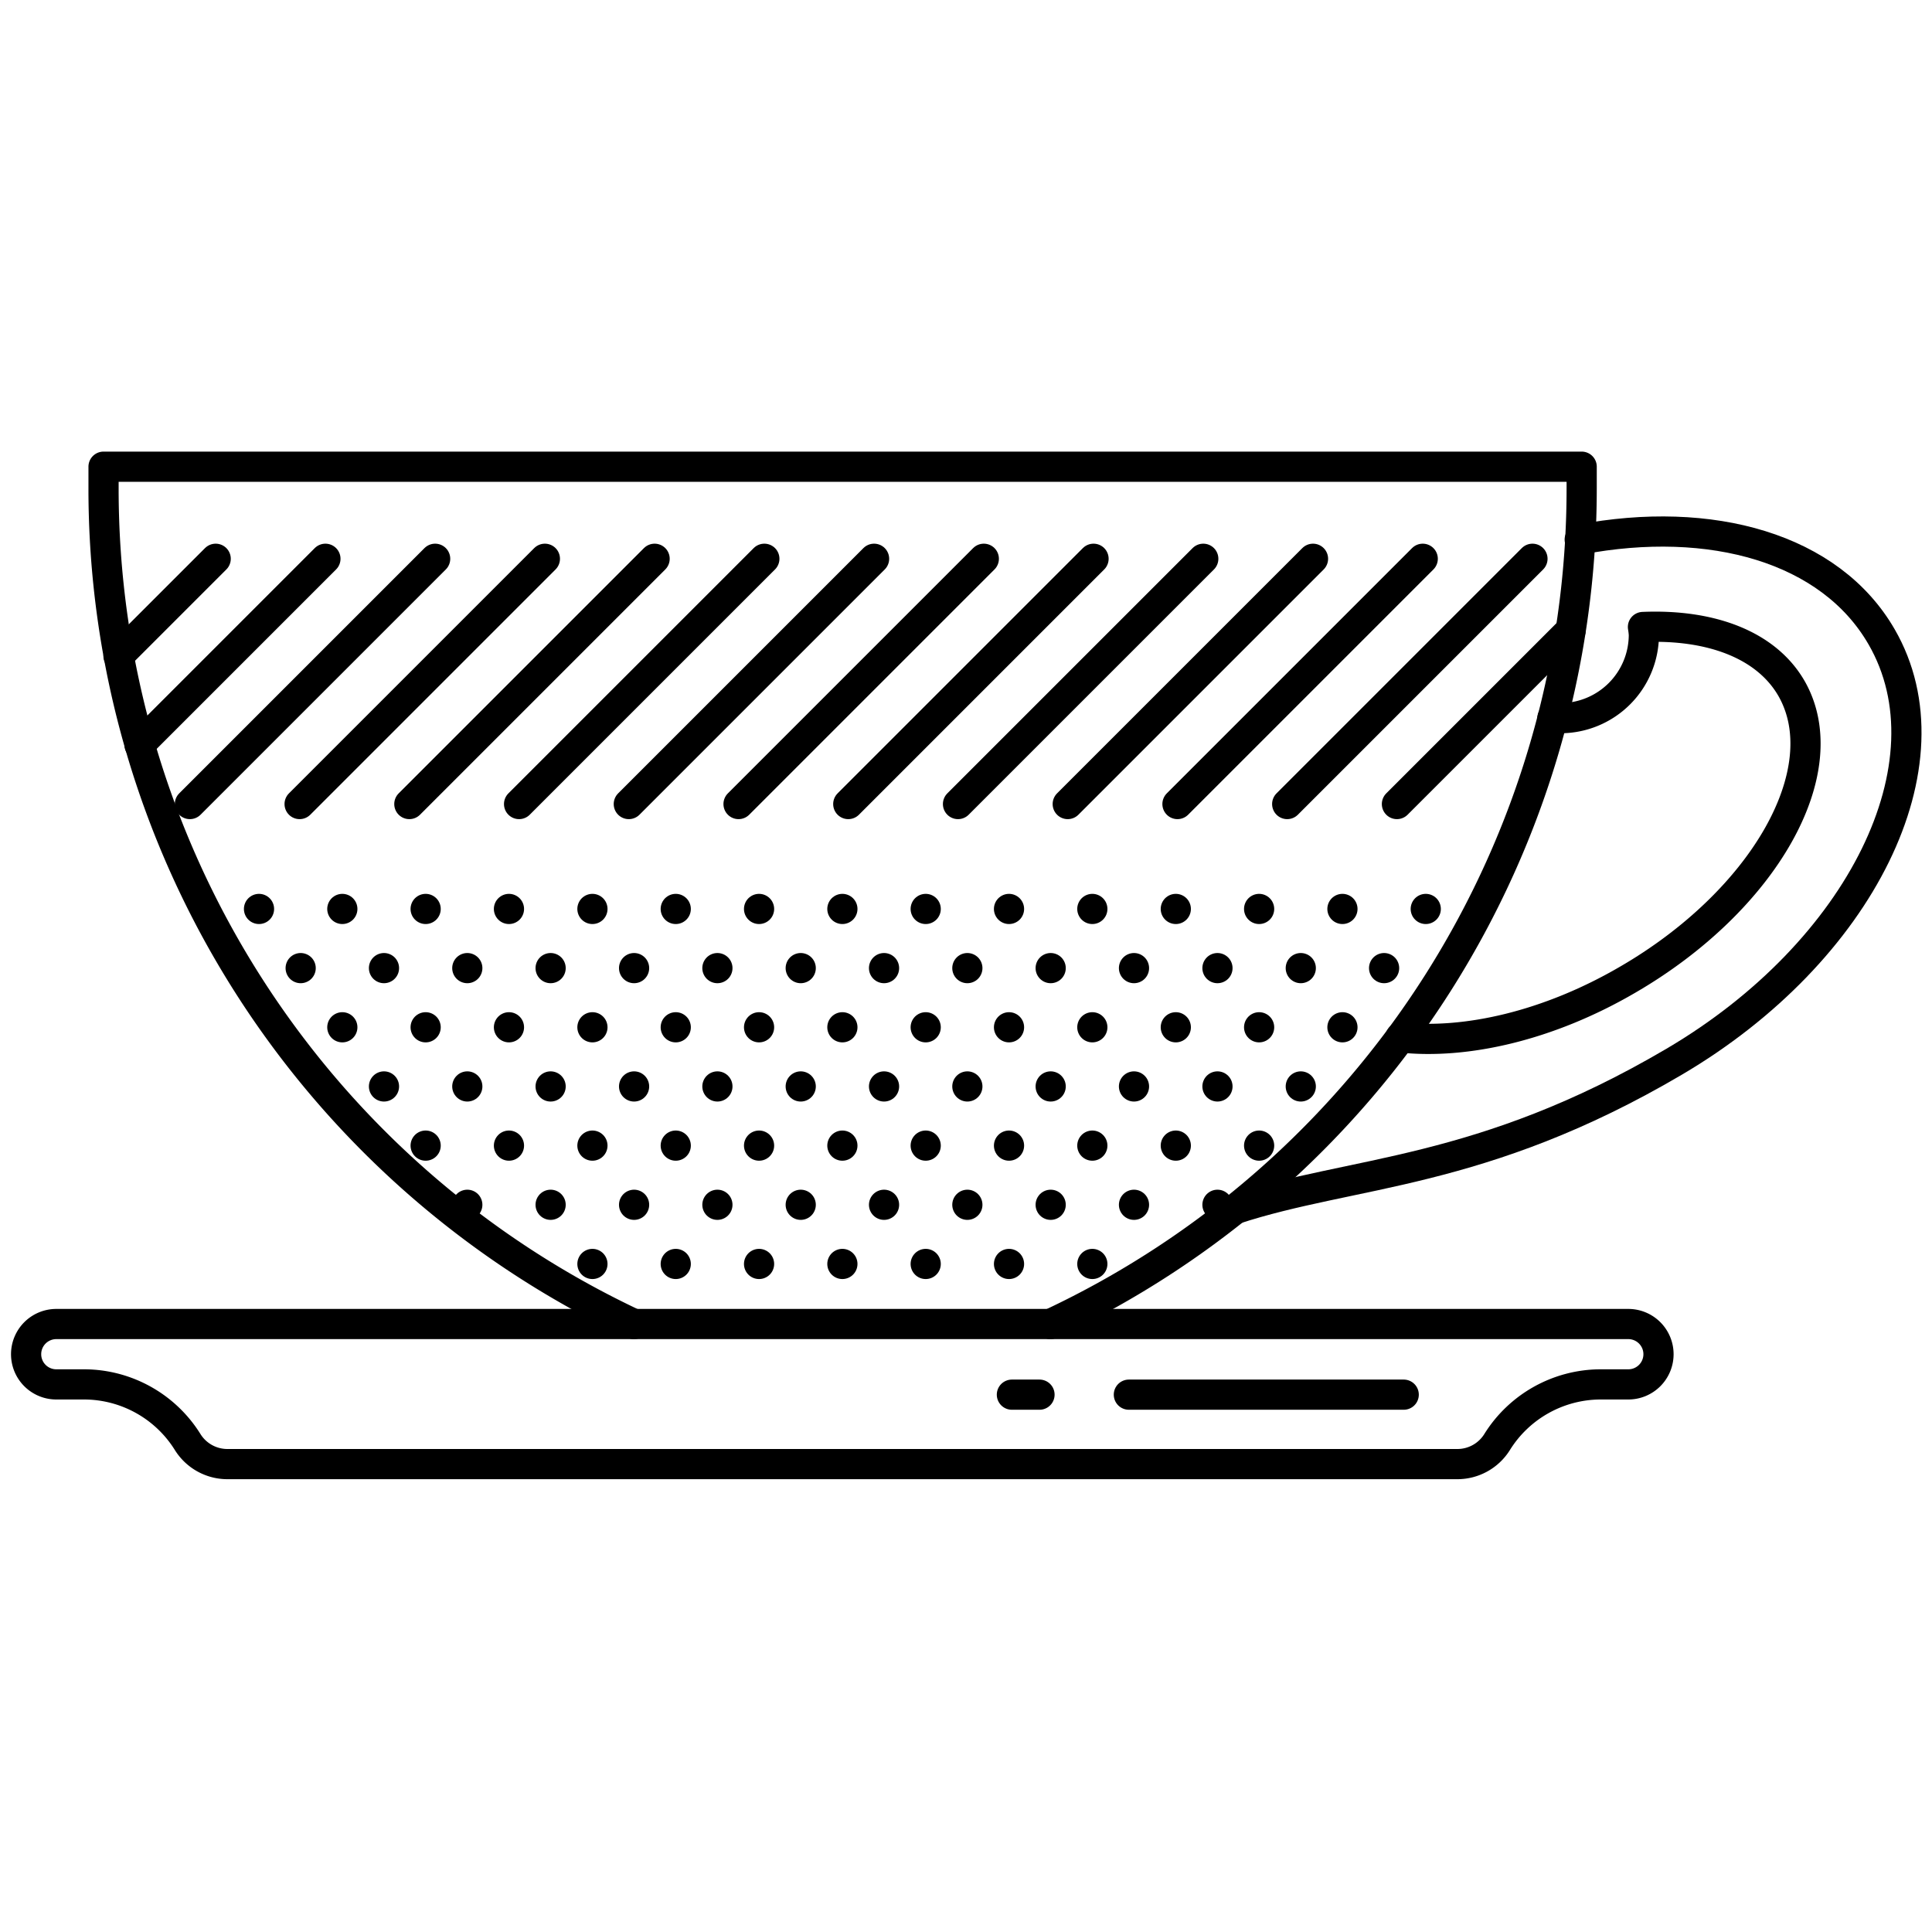 <svg id="Layer_1" data-name="Layer 1" xmlns="http://www.w3.org/2000/svg" viewBox="0 0 128 128"><defs><style>.cls-1{fill:none;stroke:#000;stroke-linecap:round;stroke-linejoin:round;stroke-width:2px;}</style></defs><title>iStar_Design_Coffee_LineIcons_Live-24</title><path class="cls-1" d="M107.88,87.72H3.73a2,2,0,0,0-2,2h0a2,2,0,0,0,2,2H5.56a8.1,8.1,0,0,1,6.88,3.83h0a3.1,3.1,0,0,0,2.62,1.45H96.55a3.1,3.1,0,0,0,2.63-1.45h0a8.1,8.1,0,0,1,6.88-3.83h1.82a2,2,0,0,0,2-2h0A2,2,0,0,0,107.88,87.72Z"/><line class="cls-1" x1="93" y1="92.4" x2="74.79" y2="92.4"/><line class="cls-1" x1="68.87" y1="92.4" x2="67.04" y2="92.4"/><path class="cls-1" d="M69.59,87.72a61.14,61.14,0,0,0,35.2-55.36c0-.48,0-1,0-1.44H6.86c0,.48,0,1,0,1.44A61.14,61.14,0,0,0,42,87.72"/><path class="cls-1" d="M92.78,68.73c4.32.48,9.8-.77,15-3.79,9.14-5.28,14-13.93,10.91-19.33-1.68-2.91-5.37-4.26-9.84-4.07a4.35,4.35,0,0,1,.06.52,5.53,5.53,0,0,1-5.53,5.52,4.73,4.73,0,0,1-.53,0"/><path class="cls-1" d="M81.79,80.12c7.81-2.57,16.32-2.24,29.13-9.78,12.37-7.28,18.58-19.78,13.74-28.15-3.39-5.88-11.28-8.1-20-6.44"/><line class="cls-1" x1="17.16" y1="60.22" x2="17.16" y2="60.22"/><line class="cls-1" x1="22.68" y1="60.22" x2="22.68" y2="60.22"/><line class="cls-1" x1="28.2" y1="60.22" x2="28.2" y2="60.22"/><line class="cls-1" x1="33.72" y1="60.22" x2="33.72" y2="60.22"/><line class="cls-1" x1="39.25" y1="60.22" x2="39.25" y2="60.22"/><line class="cls-1" x1="44.77" y1="60.22" x2="44.77" y2="60.22"/><line class="cls-1" x1="50.29" y1="60.22" x2="50.29" y2="60.22"/><line class="cls-1" x1="55.81" y1="60.22" x2="55.81" y2="60.22"/><line class="cls-1" x1="61.33" y1="60.22" x2="61.33" y2="60.22"/><line class="cls-1" x1="66.85" y1="60.22" x2="66.85" y2="60.22"/><line class="cls-1" x1="72.37" y1="60.22" x2="72.37" y2="60.22"/><line class="cls-1" x1="77.9" y1="60.22" x2="77.9" y2="60.22"/><line class="cls-1" x1="83.42" y1="60.22" x2="83.42" y2="60.22"/><line class="cls-1" x1="88.94" y1="60.22" x2="88.94" y2="60.22"/><line class="cls-1" x1="94.46" y1="60.22" x2="94.46" y2="60.22"/><line class="cls-1" x1="19.92" y1="64.14" x2="19.92" y2="64.14"/><line class="cls-1" x1="25.44" y1="64.14" x2="25.44" y2="64.14"/><line class="cls-1" x1="30.96" y1="64.14" x2="30.96" y2="64.14"/><line class="cls-1" x1="36.48" y1="64.14" x2="36.48" y2="64.14"/><line class="cls-1" x1="42.01" y1="64.14" x2="42.01" y2="64.14"/><line class="cls-1" x1="47.53" y1="64.14" x2="47.53" y2="64.14"/><line class="cls-1" x1="53.05" y1="64.14" x2="53.05" y2="64.14"/><line class="cls-1" x1="58.57" y1="64.14" x2="58.57" y2="64.14"/><line class="cls-1" x1="64.09" y1="64.14" x2="64.09" y2="64.14"/><line class="cls-1" x1="69.61" y1="64.14" x2="69.61" y2="64.14"/><line class="cls-1" x1="75.13" y1="64.14" x2="75.13" y2="64.14"/><line class="cls-1" x1="80.66" y1="64.14" x2="80.66" y2="64.14"/><line class="cls-1" x1="86.18" y1="64.14" x2="86.18" y2="64.14"/><line class="cls-1" x1="91.7" y1="64.14" x2="91.7" y2="64.14"/><line class="cls-1" x1="22.68" y1="68.06" x2="22.68" y2="68.06"/><line class="cls-1" x1="28.2" y1="68.06" x2="28.2" y2="68.06"/><line class="cls-1" x1="33.72" y1="68.06" x2="33.72" y2="68.06"/><line class="cls-1" x1="39.25" y1="68.06" x2="39.25" y2="68.06"/><line class="cls-1" x1="44.77" y1="68.06" x2="44.77" y2="68.06"/><line class="cls-1" x1="50.29" y1="68.06" x2="50.29" y2="68.06"/><line class="cls-1" x1="55.81" y1="68.06" x2="55.81" y2="68.06"/><line class="cls-1" x1="61.33" y1="68.06" x2="61.33" y2="68.06"/><line class="cls-1" x1="66.85" y1="68.06" x2="66.85" y2="68.06"/><line class="cls-1" x1="72.37" y1="68.06" x2="72.37" y2="68.06"/><line class="cls-1" x1="77.9" y1="68.06" x2="77.9" y2="68.06"/><line class="cls-1" x1="83.42" y1="68.06" x2="83.42" y2="68.06"/><line class="cls-1" x1="88.94" y1="68.06" x2="88.94" y2="68.06"/><line class="cls-1" x1="25.44" y1="71.98" x2="25.44" y2="71.98"/><line class="cls-1" x1="30.96" y1="71.98" x2="30.96" y2="71.98"/><line class="cls-1" x1="36.48" y1="71.98" x2="36.48" y2="71.98"/><line class="cls-1" x1="42.01" y1="71.98" x2="42.01" y2="71.98"/><line class="cls-1" x1="47.53" y1="71.98" x2="47.53" y2="71.98"/><line class="cls-1" x1="53.05" y1="71.98" x2="53.05" y2="71.98"/><line class="cls-1" x1="58.57" y1="71.98" x2="58.57" y2="71.98"/><line class="cls-1" x1="64.09" y1="71.98" x2="64.09" y2="71.98"/><line class="cls-1" x1="69.61" y1="71.98" x2="69.61" y2="71.98"/><line class="cls-1" x1="75.13" y1="71.98" x2="75.13" y2="71.98"/><line class="cls-1" x1="80.66" y1="71.98" x2="80.66" y2="71.98"/><line class="cls-1" x1="86.18" y1="71.98" x2="86.18" y2="71.98"/><line class="cls-1" x1="28.2" y1="75.9" x2="28.2" y2="75.9"/><line class="cls-1" x1="33.72" y1="75.9" x2="33.72" y2="75.9"/><line class="cls-1" x1="39.25" y1="75.9" x2="39.25" y2="75.9"/><line class="cls-1" x1="44.77" y1="75.9" x2="44.77" y2="75.9"/><line class="cls-1" x1="50.29" y1="75.9" x2="50.29" y2="75.9"/><line class="cls-1" x1="55.81" y1="75.9" x2="55.81" y2="75.9"/><line class="cls-1" x1="61.33" y1="75.9" x2="61.33" y2="75.9"/><line class="cls-1" x1="66.85" y1="75.9" x2="66.85" y2="75.9"/><line class="cls-1" x1="72.37" y1="75.9" x2="72.37" y2="75.9"/><line class="cls-1" x1="77.9" y1="75.9" x2="77.9" y2="75.9"/><line class="cls-1" x1="83.42" y1="75.9" x2="83.42" y2="75.9"/><line class="cls-1" x1="30.96" y1="79.82" x2="30.96" y2="79.82"/><line class="cls-1" x1="36.48" y1="79.82" x2="36.48" y2="79.82"/><line class="cls-1" x1="42.01" y1="79.82" x2="42.01" y2="79.82"/><line class="cls-1" x1="47.53" y1="79.82" x2="47.53" y2="79.82"/><line class="cls-1" x1="53.05" y1="79.82" x2="53.05" y2="79.82"/><line class="cls-1" x1="58.57" y1="79.82" x2="58.57" y2="79.82"/><line class="cls-1" x1="64.09" y1="79.82" x2="64.09" y2="79.82"/><line class="cls-1" x1="69.61" y1="79.82" x2="69.61" y2="79.82"/><line class="cls-1" x1="75.13" y1="79.82" x2="75.13" y2="79.82"/><line class="cls-1" x1="80.66" y1="79.82" x2="80.66" y2="79.82"/><line class="cls-1" x1="39.25" y1="83.74" x2="39.25" y2="83.74"/><line class="cls-1" x1="44.77" y1="83.74" x2="44.77" y2="83.74"/><line class="cls-1" x1="50.29" y1="83.74" x2="50.29" y2="83.74"/><line class="cls-1" x1="55.81" y1="83.74" x2="55.81" y2="83.74"/><line class="cls-1" x1="61.33" y1="83.74" x2="61.33" y2="83.74"/><line class="cls-1" x1="66.85" y1="83.74" x2="66.85" y2="83.74"/><line class="cls-1" x1="72.37" y1="83.74" x2="72.37" y2="83.74"/><line class="cls-1" x1="7.85" y1="43.46" x2="14.29" y2="37.02"/><line class="cls-1" x1="9.24" y1="49.34" x2="21.56" y2="37.02"/><line class="cls-1" x1="28.83" y1="37.02" x2="12.58" y2="53.27"/><line class="cls-1" x1="36.1" y1="37.02" x2="19.85" y2="53.27"/><line class="cls-1" x1="43.37" y1="37.02" x2="27.12" y2="53.27"/><line class="cls-1" x1="50.64" y1="37.02" x2="34.39" y2="53.27"/><line class="cls-1" x1="57.91" y1="37.02" x2="41.66" y2="53.27"/><line class="cls-1" x1="65.18" y1="37.02" x2="48.93" y2="53.27"/><line class="cls-1" x1="72.45" y1="37.02" x2="56.2" y2="53.27"/><line class="cls-1" x1="79.72" y1="37.02" x2="63.47" y2="53.27"/><line class="cls-1" x1="86.99" y1="37.02" x2="70.74" y2="53.27"/><line class="cls-1" x1="94.26" y1="37.02" x2="78.01" y2="53.27"/><line class="cls-1" x1="101.53" y1="37.02" x2="85.28" y2="53.27"/><line class="cls-1" x1="92.55" y1="53.27" x2="104.06" y2="41.76"/></svg>